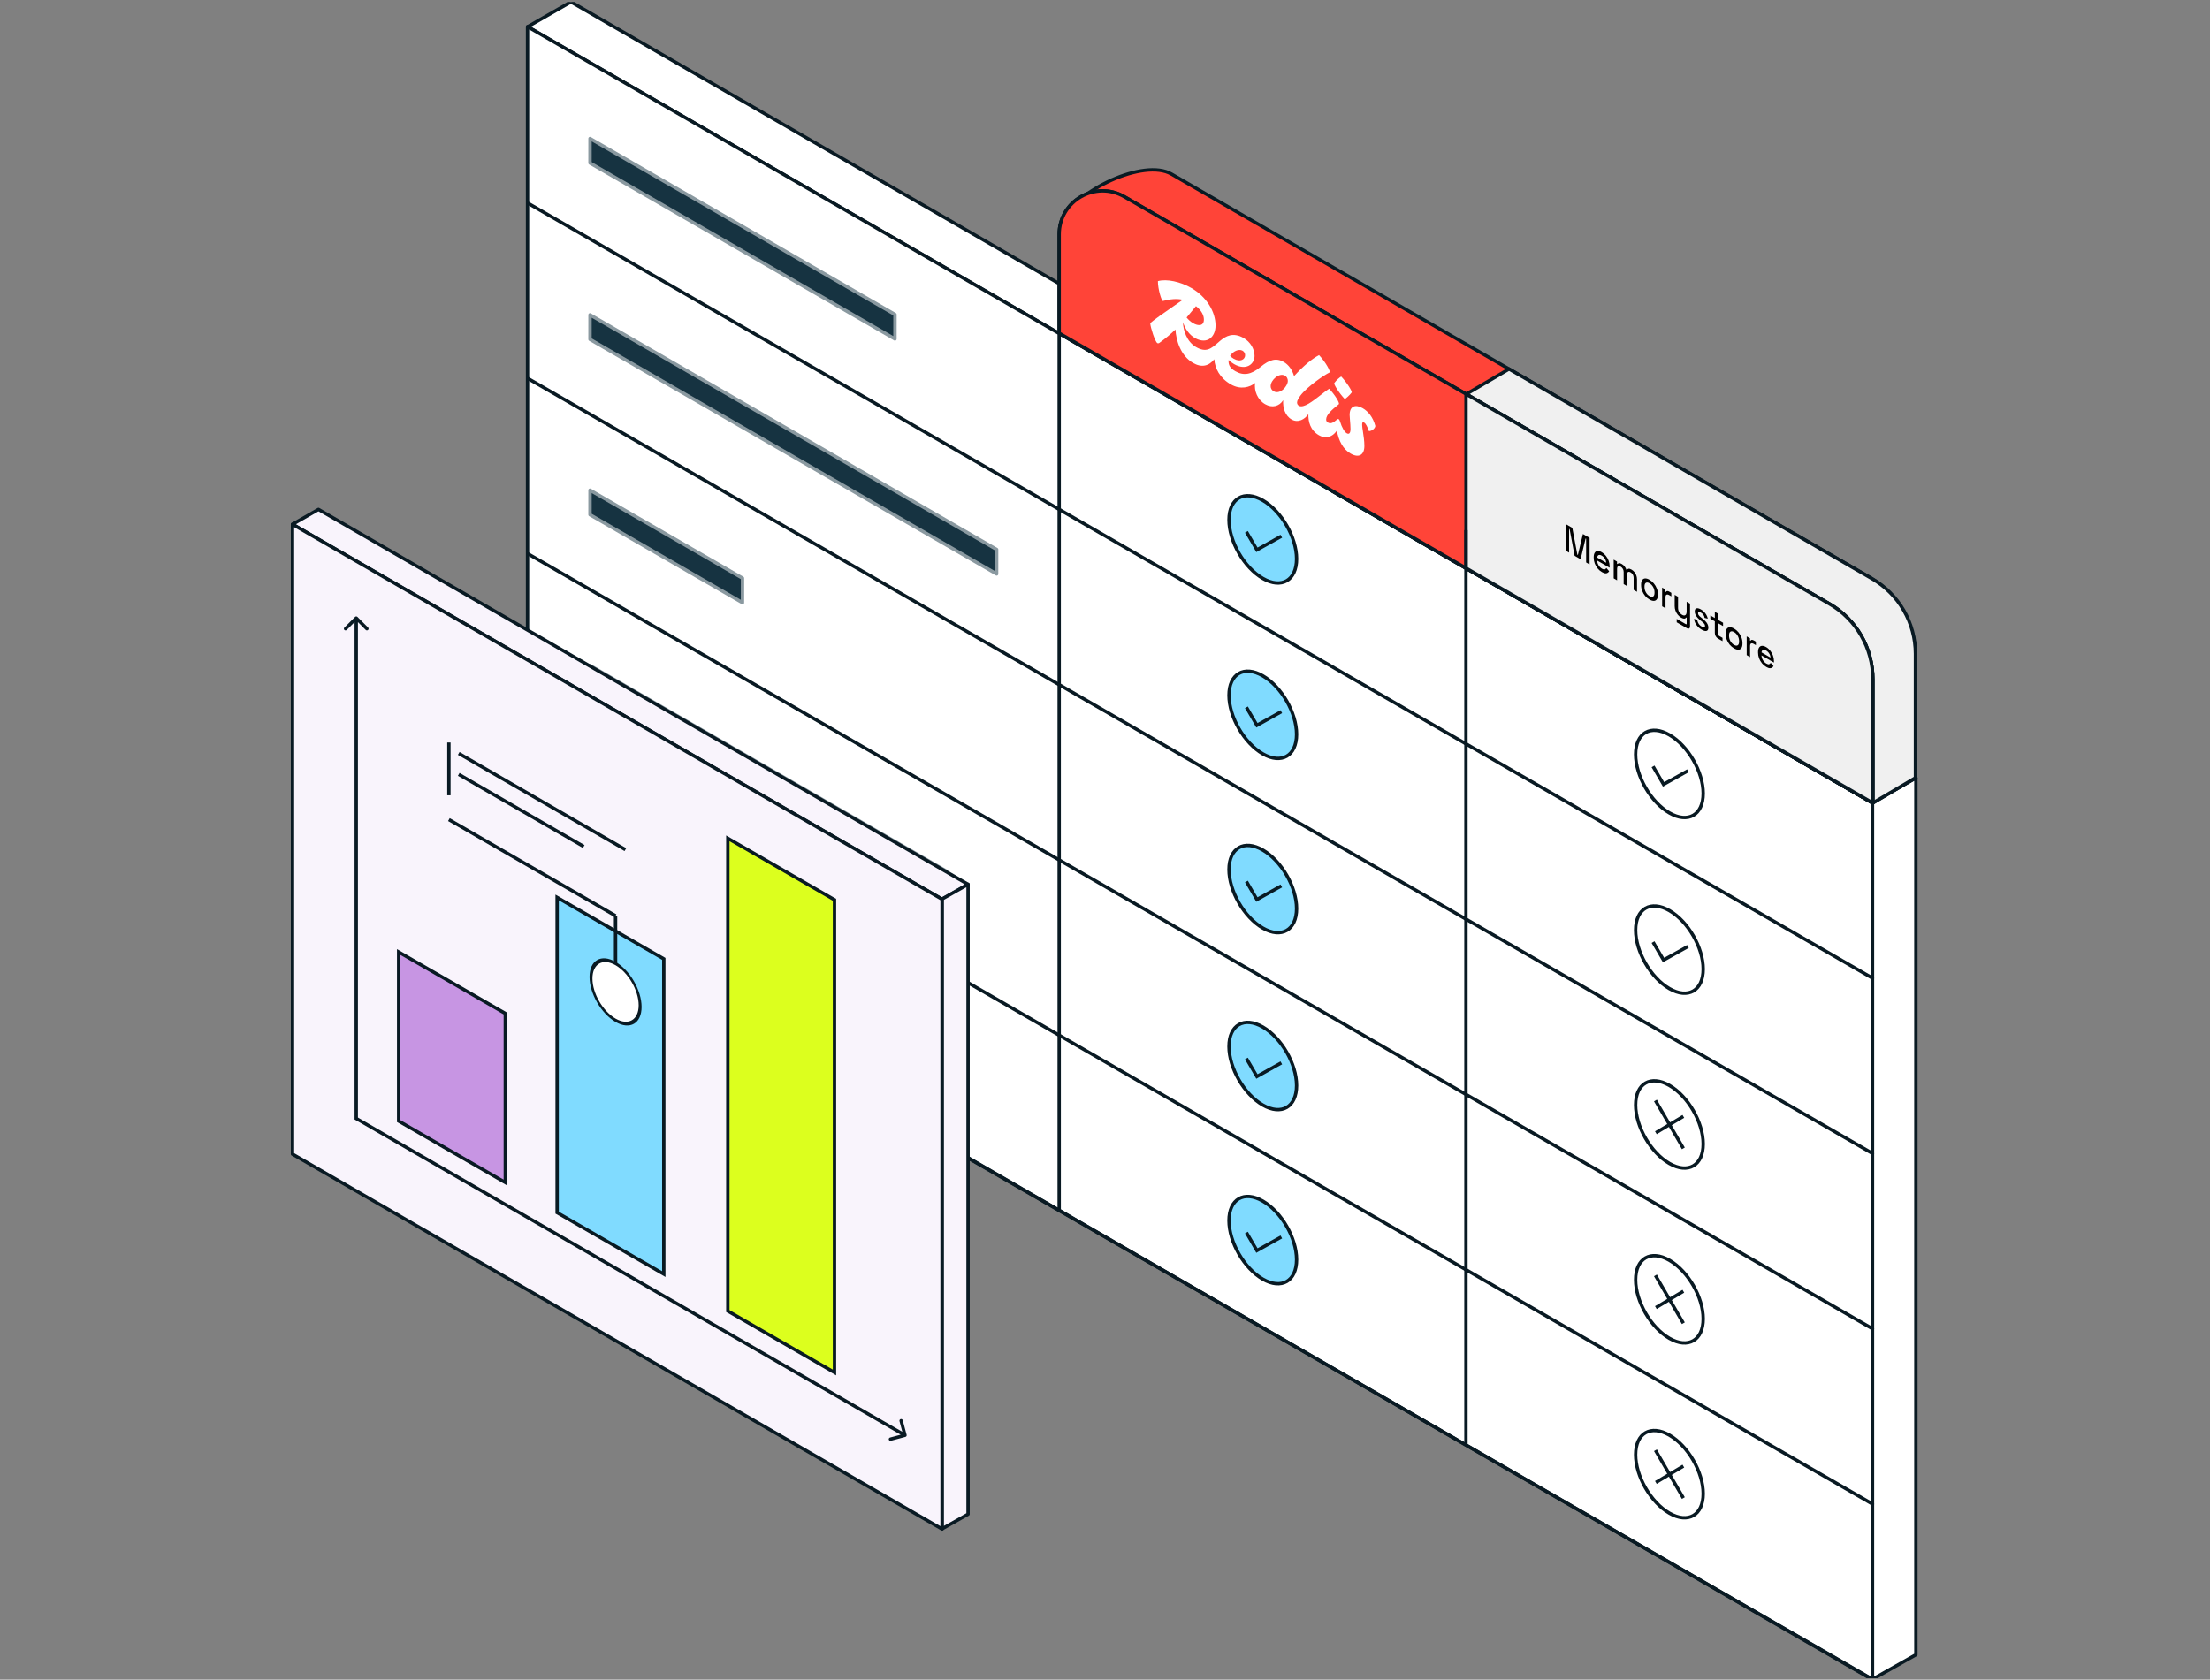 <svg width="659" height="501" viewBox="0 0 659 501" fill="none" xmlns="http://www.w3.org/2000/svg">
<rect x="0" y="0" width="659" height="501" fill="#808080" stroke="none"/>
<g clip-path="url(#clip0_36_3813)">
<path d="M157.322 7.985L558.37 239.475L571.299 232.07L170.251 0.573L157.322 7.985Z" fill="white" stroke="#091A23" stroke-linecap="round" stroke-linejoin="round"/>
<path d="M558.328 500.891L571.296 493.576V232.068L558.328 239.376L558.328 500.891Z" fill="white" stroke="#091A23" stroke-linecap="round" stroke-linejoin="round"/>
<path d="M157.303 269.486L558.359 501V239.473L157.303 7.951L157.303 269.486Z" fill="white" stroke="#091A23" stroke-linecap="round" stroke-linejoin="round"/>
<path d="M386.628 166.696C386.628 173.123 382.116 175.728 376.549 172.515C370.983 169.301 366.471 161.485 366.471 155.058C366.471 148.631 370.983 146.026 376.549 149.239C382.116 152.453 386.628 160.269 386.628 166.696Z" fill="#80DBFF"/>
<path d="M371.673 158.637L374.802 163.998L382.076 159.938" fill="#80DBFF"/>
<path d="M371.673 158.637L374.802 163.998L382.076 159.938M386.628 166.696C386.628 173.123 382.116 175.728 376.549 172.515C370.983 169.301 366.471 161.485 366.471 155.058C366.471 148.631 370.983 146.026 376.549 149.239C382.116 152.453 386.628 160.269 386.628 166.696Z" stroke="#091A23" stroke-miterlimit="10"/>
<path d="M386.628 219.033C386.628 225.46 382.116 228.065 376.549 224.852C370.983 221.638 366.471 213.823 366.471 207.395C366.471 200.968 370.983 198.363 376.549 201.576C382.116 204.79 386.628 212.606 386.628 219.033Z" fill="#80DBFF"/>
<path d="M371.673 210.974L374.802 216.335L382.076 212.276" fill="#80DBFF"/>
<path d="M371.673 210.974L374.802 216.335L382.076 212.276M386.628 219.033C386.628 225.46 382.116 228.065 376.549 224.852C370.983 221.638 366.471 213.823 366.471 207.395C366.471 200.968 370.983 198.363 376.549 201.576C382.116 204.79 386.628 212.606 386.628 219.033Z" stroke="#091A23" stroke-miterlimit="10"/>
<path d="M386.628 270.999C386.628 277.426 382.116 280.031 376.549 276.817C370.983 273.604 366.471 265.788 366.471 259.361C366.471 252.934 370.983 250.328 376.549 253.542C382.116 256.756 386.628 264.571 386.628 270.999Z" fill="#80DBFF"/>
<path d="M371.673 262.94L374.802 268.301L382.076 264.241" fill="#80DBFF"/>
<path d="M371.673 262.94L374.802 268.301L382.076 264.241M386.628 270.999C386.628 277.426 382.116 280.031 376.549 276.817C370.983 273.604 366.471 265.788 366.471 259.361C366.471 252.934 370.983 250.328 376.549 253.542C382.116 256.756 386.628 264.571 386.628 270.999Z" stroke="#091A23" stroke-miterlimit="10"/>
<path d="M386.628 323.787C386.628 330.214 382.116 332.819 376.549 329.605C370.983 326.392 366.471 318.576 366.471 312.149C366.471 305.722 370.983 303.116 376.549 306.33C382.116 309.544 386.628 317.359 386.628 323.787Z" fill="#80DBFF"/>
<path d="M371.673 315.728L374.802 321.089L382.076 317.029" fill="#80DBFF"/>
<path d="M371.673 315.728L374.802 321.089L382.076 317.029M386.628 323.787C386.628 330.214 382.116 332.819 376.549 329.605C370.983 326.392 366.471 318.576 366.471 312.149C366.471 305.722 370.983 303.116 376.549 306.33C382.116 309.544 386.628 317.359 386.628 323.787Z" stroke="#091A23" stroke-miterlimit="10"/>
<path d="M386.628 375.708C386.628 382.136 382.116 384.741 376.549 381.527C370.983 378.314 366.471 370.498 366.471 364.071C366.471 357.643 370.983 355.038 376.549 358.252C382.116 361.465 386.628 369.281 386.628 375.708Z" fill="#80DBFF"/>
<path d="M371.673 367.65L374.802 373.01L382.076 368.951" fill="#80DBFF"/>
<path d="M371.673 367.65L374.802 373.01L382.076 368.951M386.628 375.708C386.628 382.136 382.116 384.741 376.549 381.527C370.983 378.314 366.471 370.498 366.471 364.071C366.471 357.643 370.983 355.038 376.549 358.252C382.116 361.465 386.628 369.281 386.628 375.708Z" stroke="#091A23" stroke-miterlimit="10"/>
<path d="M558.355 239.475V202.517C558.355 193.26 553.417 184.706 545.4 180.077L477.493 140.87L416.065 105.404C407.428 100.417 396.631 106.65 396.631 116.624L396.631 146.105L477.493 192.79L558.355 239.475Z" fill="white" stroke="#091A23" stroke-linecap="round" stroke-linejoin="round"/>
<path d="M558.352 239.475V202.517C558.352 193.26 553.414 184.706 545.397 180.077L477.49 140.87L477.49 192.79L558.352 239.475Z" fill="#FF4438" stroke="#091A23" stroke-linecap="round" stroke-linejoin="round"/>
<path d="M571.168 232V195.872C571.168 186.101 565.956 177.072 557.496 172.185L349.298 51.909C341.145 47.199 320.75 56.677 316.521 66.264C315.595 68.364 316.356 70.697 317.513 72.68L328.778 91.976L315.746 99.302L443.642 172.984L558.506 239.48L571.168 232Z" fill="#FF4438" stroke="#091A23" stroke-linecap="round" stroke-linejoin="round"/>
<path d="M571.169 232.001V195.039C571.169 185.784 566.233 177.232 558.219 172.603L449.974 110.069L437.178 117.592V169.443L558.508 239.481L571.169 232.001Z" fill="#F0F0F0" stroke="#091A23" stroke-linecap="round" stroke-linejoin="round"/>
<path d="M558.454 239.514V202.552C558.454 193.298 553.518 184.745 545.504 180.116L396.7 94.147L335.272 58.68C326.635 53.693 315.838 59.926 315.838 69.9L315.838 99.381L396.7 146.066L558.454 239.514Z" fill="white" stroke="#091A23" stroke-linecap="round" stroke-linejoin="round"/>
<path d="M558.454 239.514V202.554C558.454 193.298 553.517 184.745 545.502 180.116L437.146 117.528L335.274 58.686C326.637 53.697 315.838 59.93 315.838 69.905L315.838 99.381L437.146 169.448L558.454 239.514Z" fill="#FF4438" stroke="#091A23" stroke-linecap="round" stroke-linejoin="round"/>
<path d="M558.458 239.514V202.553C558.458 193.298 553.521 184.745 545.507 180.115L437.15 117.528L437.15 169.447L558.458 239.514Z" fill="#F0F0F0" stroke="#091A23" stroke-linecap="round" stroke-linejoin="round"/>
<path d="M157.34 60.558L558.364 291.76" stroke="#091A23" stroke-linecap="round" stroke-linejoin="round"/>
<path d="M157.34 112.845L558.364 344.047" stroke="#091A23" stroke-linecap="round" stroke-linejoin="round"/>
<path d="M157.34 165.129L558.364 396.331" stroke="#091A23" stroke-linecap="round" stroke-linejoin="round"/>
<path d="M157.34 217.414L558.364 448.615" stroke="#091A23" stroke-linecap="round" stroke-linejoin="round"/>
<path d="M157.34 269.697L558.364 500.898" stroke="#091A23" stroke-linecap="round" stroke-linejoin="round"/>
<path d="M175.941 41.315L175.936 48.634L236.557 83.621L266.868 101.114L266.874 93.801L236.563 76.306L175.941 41.315Z" fill="#163341" stroke="#8A99A0" stroke-linecap="round" stroke-linejoin="round"/>
<path d="M175.936 101.228L297.179 171.202L297.184 163.891L175.941 93.909L175.936 101.228Z" fill="#163341" stroke="#8A99A0" stroke-linecap="round" stroke-linejoin="round"/>
<path d="M175.941 146.206L175.936 153.525L206.247 171.018L221.402 179.765L221.407 172.449L206.252 163.702L175.941 146.206Z" fill="#163341" stroke="#8A99A0" stroke-linecap="round" stroke-linejoin="round"/>
<path d="M175.941 198.506L175.936 205.825L236.557 240.812L266.868 258.305L282.024 267.052L282.029 259.74L266.874 250.992L236.563 233.497L175.941 198.506Z" fill="#163341" stroke="#8A99A0" stroke-linecap="round" stroke-linejoin="round"/>
<path d="M175.941 250.805L175.936 258.124L236.557 293.111L266.868 310.604L266.874 303.291L236.563 285.796L175.941 250.805Z" fill="#163341" stroke="#091A23" stroke-linecap="round" stroke-linejoin="round"/>
<path d="M437.131 158.116L437.131 430.845" stroke="#091A23"/>
<path d="M315.84 99.732V361.353" stroke="#091A23"/>
<path d="M492.923 228.599L496.052 233.959L503.326 229.9M507.878 236.657C507.878 243.085 503.366 245.69 497.799 242.476C492.233 239.262 487.721 231.447 487.721 225.019C487.721 218.592 492.233 215.987 497.799 219.201C503.366 222.414 507.878 230.23 507.878 236.657Z" stroke="#091A23" stroke-miterlimit="10"/>
<path d="M492.923 281.007L496.052 286.367L503.326 282.308M507.878 289.065C507.878 295.492 503.366 298.098 497.799 294.884C492.233 291.67 487.721 283.855 487.721 277.427C487.721 271 492.233 268.395 497.799 271.609C503.366 274.822 507.878 282.638 507.878 289.065Z" stroke="#091A23" stroke-miterlimit="10"/>
<path d="M493.761 337.872L501.961 332.995M493.638 328.261L501.961 342.535M507.878 341.217C507.878 347.644 503.366 350.249 497.799 347.036C492.233 343.822 487.721 336.006 487.721 329.579C487.721 323.152 492.233 320.547 497.799 323.76C503.366 326.974 507.878 334.79 507.878 341.217Z" stroke="#091A23" stroke-miterlimit="10"/>
<path d="M493.761 390.024L501.961 385.147M493.638 380.413L501.961 394.687M507.878 393.369C507.878 399.796 503.366 402.401 497.799 399.188C492.233 395.974 487.721 388.158 487.721 381.731C487.721 375.304 492.233 372.698 497.799 375.912C503.366 379.126 507.878 386.941 507.878 393.369Z" stroke="#091A23" stroke-miterlimit="10"/>
<path d="M493.761 442.176L501.961 437.299M493.638 432.565L501.961 446.839M507.878 445.521C507.878 451.948 503.366 454.553 497.799 451.34C492.233 448.126 487.721 440.31 487.721 433.883C487.721 427.456 492.233 424.85 497.799 428.064C503.366 431.278 507.878 439.093 507.878 445.521Z" stroke="#091A23" stroke-miterlimit="10"/>
<g clip-path="url(#clip1_36_3813)">
<path fill-rule="evenodd" clip-rule="evenodd" d="M402.446 123.783C402.446 121.077 404.182 120.509 406.352 121.762C407.973 122.697 409.419 124.434 410.114 127.074C409.911 128.093 408.696 128.661 408.175 128.56C407.741 127.241 407.249 126.322 406.786 126.055C406.208 125.721 406.179 126.172 406.179 126.773C406.179 127.199 406.284 127.887 406.411 128.715C406.603 129.966 406.844 131.536 406.844 133.004C406.844 135.677 405.224 136.712 402.736 135.276C400.457 133.96 399.198 131.509 398.636 128.429C397.148 130.649 394.972 130.793 393.303 129.83C390.696 128.324 390.082 125.744 390.144 123.522C389.096 125.056 387.079 126.236 385.144 125.119C383.169 123.979 382.472 121.592 382.632 119.373C381.449 121.234 379.309 121.75 377.245 120.559C375.006 119.266 373.898 116.573 374.257 114.234C372.751 115.502 369.947 116.345 367.032 114.662C363.708 112.743 362.261 109.838 362.09 107.146C360.486 109.189 358.323 109.734 355.748 108.247C352.03 106.101 350.7 101.515 350.507 98.281C349.129 99.616 347.579 100.932 345.679 102.301C345.477 102.418 345.303 102.451 345.1 102.334C344.435 101.95 343.075 97.757 342.988 96.437C343.559 95.744 347.159 93.255 350.057 91.252C351.076 90.548 352.008 89.903 352.691 89.418C350.916 89.012 349.086 89.189 346.779 89.772C346.373 89.872 345.245 86.181 345.274 83.859C347.936 83.124 351.987 84.026 355.256 85.913C359.827 88.553 362.46 93.013 362.46 97.089C362.46 100.497 360.001 102.818 356.413 100.881C354.548 99.86 353.352 97.96 352.741 96.114C352.814 98.465 353.854 101.909 356.645 103.52C359.688 105.277 361.149 103.999 363.328 102.094C363.47 101.971 363.614 101.844 363.762 101.716C365.614 100.146 367.755 99.043 370.88 100.847C372.79 101.95 374.092 104.071 374.092 106.143C374.092 108.648 371.546 110.653 367.987 108.598C367.379 108.247 366.825 107.835 366.357 107.382C366.345 107.481 366.338 107.58 366.338 107.68C366.338 108.849 366.714 109.768 368.363 110.72C370.793 112.123 373.079 111.772 375.857 109.467C378.576 107.195 380.631 106.711 382.801 107.963C384.265 108.809 385.377 110.368 385.867 112.195C388.775 109.023 391.243 107.011 393.332 105.926C395.387 108.114 396.862 110.937 396.457 111.104C394.924 111.822 389.802 115.314 387.777 117.986C387.256 118.688 386.764 119.506 386.764 120.041C386.764 120.542 387.025 120.86 387.314 121.027C388.704 121.829 391.49 119.648 393.897 117.764C394.795 117.06 395.641 116.398 396.341 115.948C397.962 117.652 399.611 120.241 399.206 120.576C397.065 122.279 395.444 123.749 395.444 125.119C395.444 125.487 395.56 125.787 395.994 126.038C396.804 126.506 397.557 126.105 398.801 125.052C399.061 124.835 399.379 125.019 399.582 125.704C400.132 127.558 400.942 128.861 401.578 129.229C402.331 129.663 402.707 129.112 402.707 127.942C402.707 127.143 402.622 126.165 402.55 125.323C402.495 124.687 402.446 124.128 402.446 123.783ZM355.777 96.404C357.31 97.289 358.988 97.289 358.988 95.318C358.988 94.122 358.345 92.648 356.627 91.32C356.537 91.431 356.447 91.542 356.357 91.651C355.484 92.724 354.661 93.735 353.829 94.708C354.327 95.319 354.957 95.931 355.777 96.404ZM371.285 105.959C371.285 105.424 370.996 104.89 370.533 104.623C369.372 103.952 367.621 104.823 366.797 106.163C367.101 106.475 367.458 106.756 367.842 106.978C369.896 108.164 371.285 107.162 371.285 105.959ZM378.895 115.197C378.895 115.798 379.184 116.366 379.792 116.717C381.672 117.803 384.016 115.213 384.016 113.61C384.016 112.941 383.698 112.357 383.177 112.056C381.47 111.071 378.895 113.326 378.895 115.197ZM403.053 117.084C402.387 117.97 401.375 118.821 400.999 119.039C399.263 117.201 397.642 114.595 397.874 114.261C398.51 113.326 399.552 112.524 399.928 112.307C401.664 114.144 403.284 116.784 403.053 117.084Z" fill="white"/>
</g>
<path d="M466.859 164.231V156.305L468.85 157.454L470.351 165.432L470.507 165.522L472.008 159.277L473.999 160.427V168.353L472.969 167.759V160.693L472.812 160.602L471.321 166.808L469.537 165.777L468.046 157.851L467.889 157.76V164.826L466.859 164.231ZM477.676 170.635C477.186 170.352 476.758 169.988 476.392 169.542C476.025 169.089 475.738 168.587 475.529 168.036C475.326 167.482 475.225 166.917 475.225 166.343V166.208C475.225 165.626 475.326 165.179 475.529 164.866C475.731 164.545 476.012 164.371 476.372 164.345C476.738 164.315 477.16 164.437 477.637 164.713C478.101 164.981 478.507 165.336 478.853 165.777C479.206 166.215 479.481 166.702 479.677 167.238C479.873 167.774 479.971 168.325 479.971 168.891V169.333L476.254 167.187C476.267 167.685 476.408 168.159 476.676 168.608C476.951 169.054 477.291 169.393 477.696 169.627C478.075 169.846 478.359 169.912 478.549 169.826C478.745 169.742 478.896 169.603 479 169.407L479.834 170.386C479.742 170.545 479.608 170.69 479.432 170.822C479.262 170.958 479.036 171.024 478.755 171.02C478.474 171.016 478.114 170.888 477.676 170.635ZM476.264 166.298L478.941 167.844C478.915 167.406 478.784 167.002 478.549 166.632C478.314 166.255 478.006 165.957 477.627 165.738C477.248 165.519 476.938 165.46 476.696 165.562C476.46 165.66 476.316 165.906 476.264 166.298ZM481.187 172.503V166.921L482.177 167.493V168.15L482.334 168.24C482.426 168.097 482.573 168.008 482.776 167.974C482.978 167.94 483.253 168.023 483.599 168.223C483.959 168.431 484.247 168.684 484.462 168.982C484.685 169.276 484.851 169.588 484.962 169.916L485.119 170.007C485.23 169.814 485.391 169.691 485.6 169.639C485.816 169.59 486.12 169.678 486.512 169.905C486.826 170.086 487.104 170.322 487.345 170.612C487.587 170.896 487.78 171.226 487.924 171.603C488.068 171.973 488.14 172.373 488.14 172.804V176.518L487.13 175.935V172.311C487.13 171.971 487.048 171.664 486.885 171.388C486.728 171.109 486.502 170.884 486.208 170.714C485.894 170.533 485.642 170.505 485.453 170.629C485.263 170.754 485.168 171.035 485.168 171.473V174.802L484.158 174.219V170.595C484.158 170.256 484.077 169.948 483.913 169.673C483.756 169.393 483.531 169.169 483.236 168.999C482.923 168.818 482.671 168.789 482.481 168.914C482.292 169.038 482.197 169.32 482.197 169.757V173.087L481.187 172.503ZM491.861 178.824C491.377 178.545 490.945 178.183 490.566 177.737C490.193 177.288 489.899 176.786 489.684 176.231C489.468 175.677 489.36 175.105 489.36 174.516V174.346C489.36 173.757 489.468 173.314 489.684 173.015C489.899 172.71 490.193 172.547 490.566 172.529C490.945 172.513 491.377 172.646 491.861 172.925C492.344 173.204 492.776 173.57 493.155 174.023C493.534 174.476 493.832 174.98 494.047 175.535C494.263 176.082 494.371 176.65 494.371 177.239V177.409C494.371 177.998 494.263 178.445 494.047 178.751C493.832 179.057 493.534 179.217 493.155 179.232C492.776 179.24 492.344 179.104 491.861 178.824ZM491.861 177.783C492.305 178.039 492.665 178.085 492.939 177.919C493.22 177.749 493.361 177.373 493.361 176.792V176.69C493.361 176.109 493.224 175.576 492.949 175.093C492.675 174.603 492.312 174.227 491.861 173.967C491.423 173.714 491.063 173.672 490.782 173.842C490.507 174.008 490.37 174.382 490.37 174.963V175.065C490.37 175.646 490.507 176.182 490.782 176.673C491.063 177.16 491.423 177.53 491.861 177.783ZM495.629 180.841V175.259L496.619 175.831V176.487L496.776 176.578C496.854 176.389 496.979 176.291 497.149 176.284C497.325 176.272 497.541 176.34 497.796 176.487L498.374 176.822V177.875L497.757 177.518C497.43 177.329 497.162 177.28 496.953 177.371C496.743 177.454 496.639 177.71 496.639 178.141V181.425L495.629 180.841ZM499.98 185.618V184.599L502.677 186.156C502.86 186.262 502.951 186.202 502.951 185.975V184.254L502.794 184.163C502.736 184.28 502.644 184.375 502.52 184.446C502.402 184.514 502.242 184.535 502.039 184.509C501.837 184.482 501.582 184.38 501.274 184.203C500.908 183.992 500.581 183.709 500.294 183.354C500.006 182.999 499.781 182.601 499.617 182.159C499.454 181.717 499.372 181.259 499.372 180.783V177.42L500.382 178.003V181.276C500.382 181.759 500.487 182.178 500.696 182.533C500.905 182.88 501.196 183.161 501.569 183.376C501.981 183.614 502.311 183.646 502.559 183.473C502.814 183.303 502.942 182.916 502.942 182.312V179.481L503.952 180.064V186.79C503.952 187.13 503.863 187.351 503.687 187.453C503.517 187.559 503.282 187.525 502.981 187.351L499.98 185.618ZM507.426 187.811C506.811 187.456 506.301 187.003 505.896 186.452C505.491 185.901 505.242 185.278 505.151 184.584L506.092 184.867C506.144 185.207 506.233 185.503 506.357 185.756C506.481 186.009 506.635 186.226 506.818 186.407C507.007 186.592 507.21 186.747 507.426 186.871C507.746 187.056 507.991 187.126 508.161 187.081C508.338 187.039 508.426 186.905 508.426 186.679C508.426 186.452 508.344 186.239 508.181 186.039C508.017 185.839 507.776 185.612 507.455 185.359L507.122 185.099C506.795 184.842 506.497 184.572 506.229 184.289C505.961 184.006 505.749 183.706 505.592 183.389C505.435 183.072 505.357 182.736 505.357 182.381C505.357 181.853 505.527 181.543 505.866 181.453C506.206 181.355 506.658 181.468 507.22 181.792C507.762 182.106 508.207 182.506 508.554 182.993C508.907 183.476 509.135 183.989 509.24 184.533L508.299 184.295C508.24 183.921 508.115 183.612 507.926 183.366C507.736 183.114 507.501 182.906 507.22 182.744C506.945 182.585 506.729 182.521 506.573 182.551C506.416 182.574 506.337 182.691 506.337 182.902C506.337 183.129 506.412 183.338 506.563 183.531C506.72 183.727 506.929 183.927 507.19 184.131L507.534 184.397C507.88 184.665 508.197 184.942 508.485 185.229C508.773 185.516 508.998 185.82 509.162 186.141C509.331 186.465 509.416 186.816 509.416 187.194C509.416 187.753 509.237 188.083 508.877 188.185C508.518 188.287 508.034 188.162 507.426 187.811ZM512.306 190.47C512.012 190.3 511.776 190.062 511.6 189.757C511.43 189.455 511.345 189.134 511.345 188.794V185.318L510.011 184.548V183.563L511.345 184.333V182.487L512.355 183.07V184.916L513.797 185.748V186.733L512.355 185.901V189.174C512.355 189.4 512.447 189.566 512.63 189.672L513.64 190.255V191.24L512.306 190.47ZM517.076 193.383C516.592 193.103 516.161 192.741 515.782 192.296C515.409 191.846 515.115 191.344 514.899 190.79C514.683 190.235 514.576 189.663 514.576 189.074V188.904C514.576 188.315 514.683 187.872 514.899 187.574C515.115 187.268 515.409 187.106 515.782 187.087C516.161 187.072 516.592 187.204 517.076 187.483C517.56 187.762 517.991 188.129 518.371 188.581C518.75 189.034 519.047 189.538 519.263 190.093C519.479 190.641 519.587 191.209 519.587 191.797V191.967C519.587 192.556 519.479 193.003 519.263 193.309C519.047 193.615 518.75 193.775 518.371 193.79C517.991 193.798 517.56 193.662 517.076 193.383ZM517.076 192.341C517.521 192.598 517.88 192.643 518.155 192.477C518.436 192.307 518.577 191.931 518.577 191.35V191.248C518.577 190.667 518.439 190.135 518.165 189.652C517.89 189.161 517.527 188.785 517.076 188.525C516.638 188.272 516.279 188.23 515.997 188.4C515.723 188.566 515.586 188.94 515.586 189.521V189.623C515.586 190.205 515.723 190.741 515.997 191.231C516.279 191.718 516.638 192.088 517.076 192.341ZM520.844 195.4V189.817L521.835 190.389V191.046L521.992 191.136C522.07 190.948 522.194 190.849 522.364 190.842C522.541 190.831 522.757 190.899 523.011 191.046L523.59 191.38V192.433L522.972 192.076C522.645 191.887 522.377 191.838 522.168 191.929C521.959 192.012 521.854 192.269 521.854 192.699V195.983L520.844 195.4ZM526.681 198.928C526.19 198.645 525.762 198.28 525.396 197.835C525.03 197.382 524.742 196.88 524.533 196.329C524.33 195.774 524.229 195.21 524.229 194.636V194.5C524.229 193.919 524.33 193.472 524.533 193.158C524.736 192.838 525.017 192.664 525.376 192.637C525.742 192.607 526.164 192.73 526.641 193.006C527.106 193.274 527.511 193.628 527.857 194.07C528.21 194.508 528.485 194.995 528.681 195.531C528.877 196.067 528.975 196.618 528.975 197.184V197.626L525.259 195.48C525.272 195.978 525.412 196.452 525.68 196.901C525.955 197.346 526.295 197.686 526.7 197.92C527.079 198.139 527.364 198.205 527.553 198.118C527.749 198.035 527.9 197.895 528.004 197.699L528.838 198.679C528.746 198.837 528.612 198.983 528.436 199.115C528.266 199.251 528.04 199.317 527.759 199.313C527.478 199.309 527.119 199.181 526.681 198.928ZM525.268 194.591L527.946 196.137C527.919 195.699 527.789 195.295 527.553 194.925C527.318 194.547 527.011 194.249 526.632 194.03C526.252 193.811 525.942 193.753 525.7 193.855C525.465 193.953 525.321 194.198 525.268 194.591Z" fill="black"/>
<path d="M87.221 156.383L280.922 268.215L288.664 263.78L94.963 151.944L87.221 156.383Z" fill="#F9F4FC" stroke="#091A23" stroke-linecap="round" stroke-linejoin="round"/>
<path d="M280.898 456.022L288.664 451.642V263.779L280.898 268.156L280.898 456.022Z" fill="#F9F4FC" stroke="#091A23" stroke-linecap="round" stroke-linejoin="round"/>
<path d="M87.217 344.245L280.918 456.077V268.215L87.217 156.379L87.217 344.245Z" fill="#F9F4FC" stroke="#091A23" stroke-linecap="round" stroke-linejoin="round"/>
<path fill-rule="evenodd" clip-rule="evenodd" d="M150.678 352.712L118.875 334.385V283.966L150.678 302.293V352.712Z" fill="#C795E3" stroke="#091A23"/>
<path fill-rule="evenodd" clip-rule="evenodd" d="M197.936 380.025L166.133 361.698V267.688L197.936 286.014V380.025Z" fill="#80DBFF" stroke="#091A23"/>
<path fill-rule="evenodd" clip-rule="evenodd" d="M248.836 409.374L217.033 391.048V250.054L248.836 268.382V409.374Z" fill="#DCFF1E" stroke="#091A23"/>
<path d="M106.582 184.001C106.387 183.806 106.07 183.806 105.875 184.001L102.693 187.183C102.498 187.378 102.498 187.695 102.693 187.89C102.888 188.085 103.205 188.085 103.4 187.89L106.229 185.062L109.057 187.89C109.252 188.085 109.569 188.085 109.764 187.89C109.959 187.695 109.959 187.378 109.764 187.183L106.582 184.001ZM106.229 333.625H105.729V333.913L105.979 334.058L106.229 333.625ZM269.995 428.584C270.262 428.512 270.42 428.238 270.349 427.971L269.184 423.625C269.113 423.358 268.839 423.2 268.572 423.271C268.305 423.342 268.147 423.617 268.218 423.883L269.254 427.747L265.39 428.782C265.123 428.854 264.965 429.128 265.036 429.395C265.108 429.661 265.382 429.82 265.649 429.748L269.995 428.584ZM105.729 184.354V333.625H106.729V184.354H105.729ZM105.979 334.058L269.616 428.534L270.116 427.668L106.479 333.192L105.979 334.058Z" fill="#091A23"/>
<path d="M183.557 273.157V295.861" stroke="#091A23"/>
<path d="M133.857 221.468V237.223" stroke="#091A23"/>
<path d="M183.551 273.156L133.857 244.465" stroke="#091A23"/>
<path d="M136.789 230.975L161.636 245.32L167.848 248.907L174.059 252.493" stroke="#091A23"/>
<path d="M186.483 253.422L180.271 249.835L174.059 246.249L167.848 242.663L161.636 239.076L136.789 224.731" stroke="#091A23"/>
<circle cx="8.96" cy="8.96" r="8.46" transform="matrix(0.866 0.5 0 1 175.795 282.42)" fill="white" stroke="#091A23"/>
</g>
<defs>
<clipPath id="clip0_36_3813">
<rect width="658" height="500" fill="white" transform="translate(0.432 0.573)"/>
</clipPath>
<clipPath id="clip1_36_3813">
<rect width="77.51" height="24.255" fill="white" transform="matrix(0.866 0.5 0 1 342.988 76.859)"/>
</clipPath>
</defs>
</svg>
